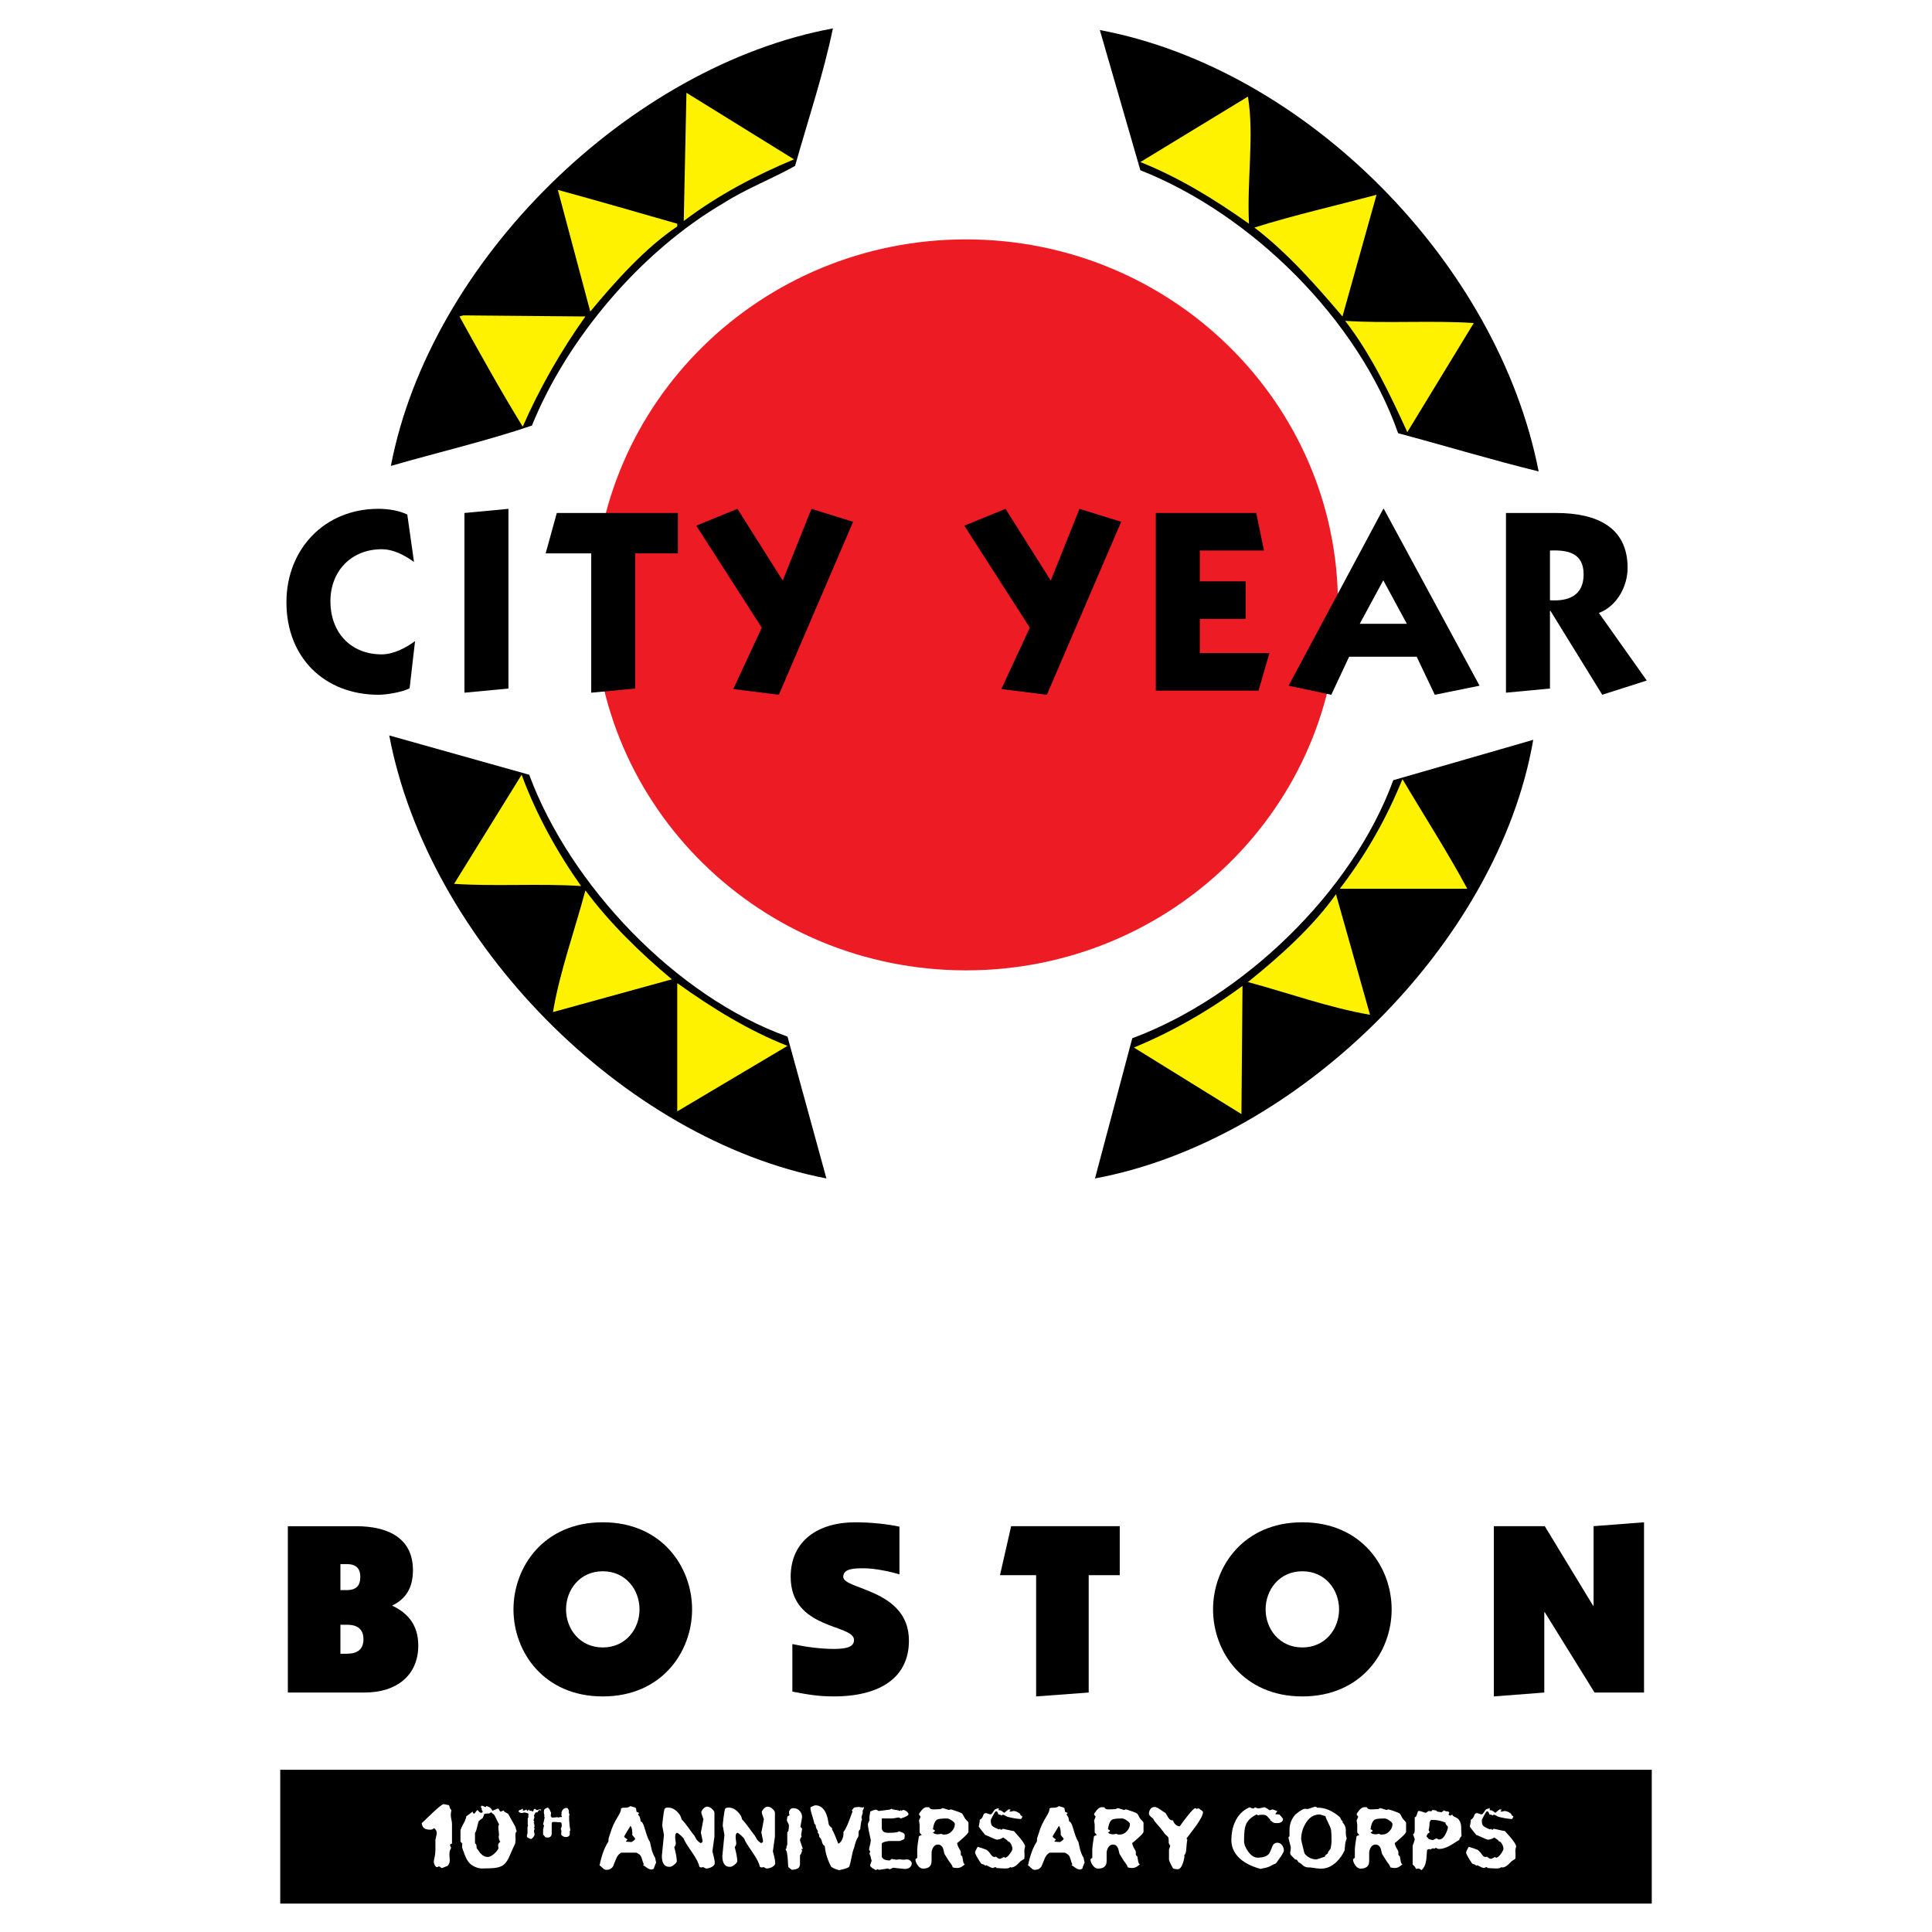 <?xml version="1.0" encoding="utf-8"?>
<!-- Generator: Adobe Illustrator 13.0.0, SVG Export Plug-In . SVG Version: 6.00 Build 14948)  -->
<!DOCTYPE svg PUBLIC "-//W3C//DTD SVG 1.0//EN" "http://www.w3.org/TR/2001/REC-SVG-20010904/DTD/svg10.dtd">
<svg version="1.0" id="Layer_1" xmlns="http://www.w3.org/2000/svg" xmlns:xlink="http://www.w3.org/1999/xlink" x="0px" y="0px"
	 width="192.756px" height="192.756px" viewBox="0 0 192.756 192.756" enable-background="new 0 0 192.756 192.756"
	 xml:space="preserve">
<g>
	<polygon fill-rule="evenodd" clip-rule="evenodd" fill="#FFFFFF" points="0,0 192.756,0 192.756,192.756 0,192.756 0,0 	"/>
	<polygon fill-rule="evenodd" clip-rule="evenodd" points="164.797,189.922 164.797,176.57 27.959,176.57 27.959,189.922 
		164.797,189.922 	"/>
	<path fill-rule="evenodd" clip-rule="evenodd" d="M33.963,162.1h0.653c1.041,0,1.646,0.436,1.646,1.447s-0.605,1.445-1.646,1.445
		h-0.653V162.1L33.963,162.1z M28.718,168.863h7.665c3.219,0,5.348-1.742,5.348-4.691c0-2.023-1.016-3.232-2.613-3.98
		c1.452-0.701,2.081-1.863,2.081-3.537c0-3.174-2.444-4.385-5.663-4.385h-6.817V168.863L28.718,168.863z M33.963,156.049h0.629
		c0.968,0,1.355,0.461,1.355,1.285c0,0.85-0.387,1.311-1.355,1.311h-0.629V156.049L33.963,156.049z"/>
	<path fill-rule="evenodd" clip-rule="evenodd" d="M60.14,156.766c2.306,0,3.666,1.863,3.666,3.801c0,1.936-1.359,3.799-3.666,3.799
		c-2.306,0-3.665-1.863-3.665-3.799C56.475,158.629,57.834,156.766,60.14,156.766L60.14,156.766z M60.14,151.879
		c-5.889,0-8.91,4.451-8.91,8.688c0,4.234,3.021,8.686,8.91,8.686c5.889,0,8.91-4.451,8.91-8.686
		C69.05,156.33,66.029,151.879,60.14,151.879L60.14,151.879z"/>
	<path fill-rule="evenodd" clip-rule="evenodd" d="M89.738,157.074c-1.066-0.314-2.496-0.605-3.562-0.605
		c-0.873,0-2.045,0-2.045,0.848c0,1.309,6.553,1.211,6.553,6.373c0,3.652-2.836,5.562-7.496,5.562c-1.644,0-2.731-0.217-4.133-0.482
		v-4.74c1.377,0.291,2.828,0.484,4.133,0.484c1.373,0,2.018-0.242,2.018-0.896c0-1.6-6.32-0.994-6.32-6.301
		c0-3.602,2.755-5.438,6.441-5.438c1.503,0,3.175,0.17,4.411,0.436V157.074L89.738,157.074z"/>
	<polygon fill-rule="evenodd" clip-rule="evenodd" points="100.882,152.266 111.717,152.266 111.717,157.154 108.619,157.154 
		108.619,168.865 103.375,169.252 103.375,157.154 99.769,157.154 100.882,152.266 	"/>
	<path fill-rule="evenodd" clip-rule="evenodd" d="M129.935,156.766c2.306,0,3.665,1.863,3.665,3.801
		c0,1.936-1.359,3.799-3.665,3.799s-3.665-1.863-3.665-3.799C126.27,158.629,127.629,156.766,129.935,156.766L129.935,156.766z
		 M129.935,151.879c-5.889,0-8.909,4.451-8.909,8.688c0,4.234,3.021,8.686,8.909,8.686s8.91-4.451,8.91-8.686
		C138.845,156.33,135.823,151.879,129.935,151.879L129.935,151.879z"/>
	<polygon fill-rule="evenodd" clip-rule="evenodd" points="149.04,152.266 154.122,152.266 158.944,160.203 158.992,160.203 
		158.992,152.266 164.026,151.879 164.026,168.865 159.09,168.865 154.122,160.854 154.073,160.854 154.073,168.865 149.04,169.252 
		149.04,152.266 	"/>
	<path fill-rule="evenodd" clip-rule="evenodd" fill="#FFFFFF" d="M45.094,183.941c-0.129,0.014-0.193,0.061-0.193,0.139
		c0,0.033,0.019,0.09,0.058,0.17c0.039,0.078,0.052,0.135,0.039,0.168c-0.106,0.139-0.159,0.328-0.159,0.566
		c0,0.072,0.005,0.178,0.016,0.312c0.011,0.137,0.017,0.234,0.017,0.293c0,0.271-0.086,0.471-0.259,0.596
		c-0.033,0-0.126,0.033-0.279,0.1c-0.126,0.061-0.209,0.09-0.249,0.09c-0.034,0-0.082-0.027-0.145-0.082
		c-0.063-0.055-0.111-0.082-0.145-0.082s-0.063,0.014-0.09,0.037c-0.027,0.025-0.06,0.037-0.1,0.037
		c-0.093,0-0.176-0.082-0.249-0.248c-0.053-0.125-0.08-0.215-0.08-0.268c0-0.08,0.028-0.234,0.083-0.463
		c0.054-0.229,0.082-0.479,0.082-0.75v-0.994c0-0.02,0.022-0.121,0.067-0.303c0.045-0.182,0.067-0.283,0.067-0.303
		c0-0.258-0.086-0.447-0.258-0.566c-0.125,0.105-0.244,0.158-0.356,0.158c-0.31,0-0.528-0.053-0.653-0.158
		c-0.112-0.08-0.191-0.242-0.238-0.486c0.357-0.344,0.718-0.688,1.082-1.033c0.615-0.582,0.989-0.873,1.122-0.873
		c0.033,0,0.114,0.016,0.243,0.049c0.129,0.033,0.224,0.051,0.283,0.051c0.026,0.086,0.055,0.174,0.084,0.264
		c0.03,0.088,0.082,0.17,0.154,0.242c-0.04,0.172-0.06,0.332-0.06,0.477c0,0.127,0.019,0.279,0.058,0.457
		c0.039,0.18,0.059,0.322,0.059,0.428V183.941L45.094,183.941z"/>
	<path fill-rule="evenodd" clip-rule="evenodd" fill="#FFFFFF" d="M49.695,184.113c0,0.039,0.006,0.094,0.02,0.164
		c0.014,0.068,0.017,0.119,0.01,0.152c-0.079,0.172-0.224,0.35-0.435,0.535c-0.237,0.205-0.449,0.307-0.633,0.307
		c-0.271,0-0.524-0.139-0.762-0.416c-0.112-0.158-0.225-0.312-0.337-0.465c-0.006-0.08-0.013-0.162-0.02-0.248
		c-0.02-0.111-0.069-0.191-0.148-0.238v-1.039c0.073-0.08,0.139-0.256,0.198-0.525c0.079-0.344,0.139-0.562,0.178-0.654
		c0.139-0.125,0.267-0.221,0.386-0.287c0.079-0.166,0.129-0.295,0.149-0.387c0.04-0.039,0.096-0.062,0.168-0.07
		c0.099-0.006,0.194-0.012,0.286-0.014c0.093-0.004,0.172-0.045,0.238-0.125c0.138,0.119,0.25,0.215,0.336,0.287
		c0.217,0.43,0.373,0.744,0.465,0.941c-0.053,0.061-0.079,0.152-0.079,0.277c0,0.047,0.011,0.162,0.035,0.344
		c0.023,0.182,0.035,0.311,0.035,0.391c0,0.066-0.007,0.111-0.02,0.139c-0.02,0.047-0.013,0.143,0.02,0.287
		c0.033,0.146,0.079,0.234,0.139,0.268C49.771,183.85,49.695,183.975,49.695,184.113L49.695,184.113z M51.412,182.244
		c-0.297-0.537-0.529-0.951-0.694-1.242c-0.02-0.039-0.113-0.1-0.278-0.18c-0.132-0.064-0.186-0.131-0.159-0.197
		c-0.027,0.006-0.084,0.027-0.174,0.064c-0.089,0.035-0.15,0.055-0.184,0.055c-0.026,0-0.053-0.033-0.079-0.102
		c-0.053-0.102-0.086-0.162-0.099-0.184h-0.139c-0.258,0.123-0.417,0.189-0.477,0.195c-0.125-0.262-0.337-0.416-0.635-0.463
		c0,0.008,0.003,0.021,0.01,0.041c0.004,0.012,0.004,0.025,0,0.039c-0.007,0.006-0.026,0.01-0.06,0.01s-0.092-0.02-0.179-0.057
		c-0.086-0.037-0.146-0.064-0.179-0.078c-0.086,0.074-0.129,0.123-0.129,0.15c0.093,0.053,0.126,0.145,0.1,0.277
		c0.066,0.066,0.099,0.123,0.099,0.17c0,0.078-0.053,0.119-0.159,0.119c-0.099,0-0.215-0.094-0.347-0.279
		c-0.105,0.08-0.175,0.152-0.208,0.219s-0.086,0.119-0.159,0.16c-0.086-0.061-0.126-0.133-0.119-0.219l-0.645,0.475
		c0,0.152-0.096,0.402-0.288,0.748c-0.191,0.348-0.288,0.576-0.288,0.689v1.09c0.079,0.072,0.139,0.131,0.179,0.178
		c-0.023,0.27-0.023,0.426,0,0.465c0.086,0.244,0.175,0.486,0.268,0.723c0.119,0.305,0.255,0.545,0.407,0.725
		c0.211,0.236,0.493,0.408,0.843,0.514c0.106,0.033,0.228,0.057,0.367,0.07c0.093,0,0.215-0.002,0.367-0.006
		c0.185-0.006,0.311-0.01,0.377-0.01c0.648,0,1.128-0.102,1.439-0.307c0.238-0.166,0.446-0.453,0.625-0.865
		c0.311-0.721,0.506-1.154,0.586-1.301c0.02-0.133,0.033-0.262,0.039-0.387c-0.006-0.146-0.013-0.291-0.02-0.438
		c0.007-0.225,0.049-0.352,0.129-0.377C51.491,182.506,51.445,182.344,51.412,182.244L51.412,182.244z"/>
	<path fill-rule="evenodd" clip-rule="evenodd" fill="#FFFFFF" d="M53.999,180.539c-0.009,0.025-0.026,0.061-0.048,0.104
		l-0.079-0.064l-0.063,0.045c-0.026-0.018-0.044-0.025-0.054-0.025c-0.02,0.02-0.047,0.068-0.083,0.146
		c-0.026,0.057-0.061,0.084-0.103,0.084c-0.017,0-0.024-0.004-0.024-0.016c-0.003,0-0.013,0-0.029,0
		c-0.062,0-0.118,0.053-0.169,0.156c-0.026,0.068-0.052,0.137-0.078,0.205c0.03,0.035,0.045,0.074,0.045,0.117
		c0,0.039-0.013,0.094-0.038,0.166c-0.025,0.07-0.037,0.125-0.037,0.16c0,0.045,0.012,0.076,0.037,0.096
		c0.025,0.018,0.038,0.029,0.038,0.035c0,0.014-0.01,0.033-0.028,0.059l-0.046,0.049c0.032,0.025,0.055,0.086,0.068,0.176
		c0.009,0.078,0.019,0.154,0.029,0.229l-0.067,0.059c0.045,0.068,0.067,0.117,0.067,0.146c0,0.01-0.011,0.041-0.034,0.096
		c-0.022,0.053-0.033,0.086-0.033,0.1c0.045,0.236,0.067,0.357,0.067,0.365c0,0.061-0.039,0.145-0.118,0.248
		c-0.079,0.104-0.157,0.176-0.236,0.215c-0.207-0.082-0.33-0.143-0.369-0.18c-0.03-0.029-0.044-0.096-0.044-0.195
		c0.04-0.146,0.06-0.219,0.06-0.215v-0.59c0-0.021,0.009-0.057,0.028-0.1s0.028-0.076,0.028-0.096c0-0.027-0.012-0.057-0.034-0.082
		v-0.613c0-0.01,0.014-0.035,0.041-0.074c0.028-0.037,0.041-0.068,0.041-0.092c0-0.035-0.027-0.061-0.082-0.078l0.082-0.039
		c0.007-0.07-0.009-0.143-0.048-0.215c-0.046-0.02-0.114-0.039-0.205-0.061c-0.091-0.02-0.151-0.031-0.181-0.031
		c-0.013,0-0.047,0.01-0.102,0.029c-0.055,0.021-0.091,0.029-0.107,0.029c-0.078,0-0.151-0.012-0.22-0.039
		c-0.084-0.035-0.127-0.08-0.127-0.131c0-0.053,0.031-0.094,0.093-0.123c0.052-0.014,0.104-0.029,0.157-0.051
		c0.032-0.02,0.093-0.053,0.181-0.102c0.013,0.074-0.001,0.123-0.044,0.146c0.013,0.01,0.032,0.021,0.056,0.035
		c0.024,0.012,0.043,0.023,0.056,0.033c0.059-0.025,0.145-0.061,0.259-0.102h0.068c-0.009,0.01-0.014,0.025-0.014,0.049
		c0,0.02,0.024,0.047,0.072,0.082c0.01-0.006,0.038-0.037,0.086-0.092c0.032-0.037,0.064-0.057,0.096-0.059
		c0.004,0.01,0.004,0.027,0,0.053c-0.01,0.033-0.015,0.053-0.015,0.059c0.01,0.004,0.068,0.008,0.176,0.016
		c0.075,0.002,0.109,0.021,0.103,0.059h0.127c0.016-0.053,0.031-0.104,0.044-0.152c0.02-0.064,0.062-0.098,0.127-0.098
		c0.013,0,0.044,0.02,0.093,0.061c0.049,0.041,0.081,0.062,0.097,0.062c0.052,0,0.104-0.014,0.157-0.037
		c0.052-0.025,0.093-0.037,0.122-0.037c0.02,0,0.048,0.004,0.085,0.01C53.961,180.535,53.986,180.539,53.999,180.539L53.999,180.539
		z"/>
	<path fill-rule="evenodd" clip-rule="evenodd" fill="#FFFFFF" d="M56.899,182.59c0,0.014-0.009,0.033-0.026,0.062
		c-0.017,0.027-0.026,0.045-0.026,0.055c0.003,0.076,0.003,0.193,0,0.352c0,0.023-0.021,0.057-0.064,0.098
		c-0.049,0.049-0.108,0.088-0.177,0.119c-0.007,0.002-0.051,0.004-0.133,0.004c-0.013,0-0.03,0-0.049,0c-0.017,0-0.03,0-0.04,0
		c-0.069,0-0.166-0.043-0.291-0.127c-0.079-0.059-0.113-0.123-0.104-0.191c0.015-0.086,0.022-0.158,0.022-0.221
		c0-0.088-0.021-0.182-0.063-0.279c0.067-0.141,0.1-0.232,0.1-0.279c0-0.16-0.016-0.268-0.048-0.322
		c-0.023-0.037-0.067-0.057-0.132-0.059c-0.052,0-0.103,0-0.151,0c-0.166-0.018-0.34-0.027-0.522-0.027
		c-0.033,0-0.066,0.014-0.1,0.041c-0.035,0.025-0.051,0.049-0.051,0.072v0.908c0,0.152-0.008,0.252-0.024,0.297
		c-0.053,0.16-0.178,0.24-0.375,0.24c-0.141,0-0.225-0.018-0.251-0.055c-0.089-0.121-0.158-0.199-0.207-0.238v-0.51
		c0-0.01,0.015-0.076,0.045-0.199s0.044-0.191,0.044-0.205s-0.015-0.031-0.044-0.055c-0.03-0.021-0.045-0.039-0.045-0.053
		c0-0.006,0.025-0.113,0.075-0.322s0.075-0.344,0.075-0.406c0-0.014-0.007-0.025-0.022-0.037c-0.015-0.01-0.027-0.018-0.038-0.021
		c0.025-0.029,0.038-0.062,0.038-0.102c0-0.037-0.009-0.088-0.028-0.154c-0.018-0.066-0.028-0.115-0.028-0.145
		c0-0.072,0.008-0.148,0.024-0.23c0.013-0.07,0.064-0.127,0.152-0.166c0.107-0.051,0.165-0.078,0.171-0.082h0.073
		c0.003,0.016,0.035,0.051,0.093,0.102c0.059,0.053,0.088,0.094,0.088,0.123c0,0.01-0.002,0.018-0.005,0.023
		c0,0.004,0.029,0.062,0.088,0.176c0.029,0.059,0.041,0.107,0.034,0.146c-0.02,0.115-0.03,0.18-0.03,0.195
		c0,0.15,0.07,0.225,0.209,0.225c0.016,0,0.088-0.006,0.217-0.02c0.128-0.014,0.2-0.021,0.216-0.021
		c0.065,0,0.109,0.014,0.132,0.041c0.052-0.039,0.164-0.059,0.335-0.059c0.01-0.01,0.015-0.02,0.015-0.033s-0.014-0.047-0.041-0.102
		c-0.027-0.055-0.041-0.09-0.041-0.102c0-0.018,0.01-0.027,0.03-0.035c0.02-0.006,0.03-0.012,0.03-0.014
		c-0.02-0.025-0.03-0.057-0.03-0.094c0-0.115,0.042-0.227,0.123-0.334c0.095-0.125,0.22-0.189,0.374-0.189
		c0.029,0,0.061,0.002,0.093,0.006c0.098,0.117,0.147,0.227,0.147,0.332c-0.003,0.014-0.003,0.033,0,0.064c0,0.025,0,0.045,0,0.057
		c0,0.066,0.022,0.131,0.066,0.195c-0.044,0.076-0.056,0.264-0.037,0.562c0.017,0.287,0.041,0.531,0.071,0.734
		C56.885,182.5,56.899,182.588,56.899,182.59L56.899,182.59z"/>
	<path fill-rule="evenodd" clip-rule="evenodd" fill="#FFFFFF" d="M63.207,183.65c-0.112,0.088-0.191,0.133-0.238,0.133
		c-0.033,0-0.116-0.008-0.248-0.021c-0.132-0.012-0.228-0.02-0.288-0.02c0.073-0.092,0.129-0.168,0.169-0.227
		c-0.073-0.045-0.146-0.096-0.218-0.148c-0.073-0.053-0.109-0.094-0.109-0.127s0.083-0.186,0.248-0.455
		c0.218-0.35,0.344-0.553,0.377-0.613c0.08,0.074,0.132,0.209,0.159,0.406c0.026,0.17,0.033,0.328,0.02,0.473
		c0.013,0.041,0.066,0.113,0.159,0.219c0.092,0.105,0.139,0.168,0.139,0.188C63.375,183.496,63.319,183.561,63.207,183.65
		L63.207,183.65z M65.415,185.607c-0.03-0.115-0.045-0.197-0.045-0.242c-0.152-0.244-0.271-0.525-0.357-0.844
		c-0.013-0.039-0.069-0.289-0.168-0.752c-0.126-0.186-0.249-0.467-0.367-0.844c-0.086-0.27-0.172-0.545-0.258-0.822
		c-0.073-0.158-0.129-0.264-0.169-0.316c-0.08-0.033-0.123-0.057-0.129-0.07c-0.033-0.27-0.084-0.447-0.154-0.529
		s-0.104-0.131-0.104-0.143c0-0.047,0.04-0.1,0.119-0.16c-0.119-0.053-0.212-0.096-0.278-0.129c-0.02-0.225-0.047-0.352-0.08-0.381
		c-0.033-0.029-0.113-0.061-0.238-0.094c-0.146-0.033-0.242-0.062-0.288-0.09c-0.126,0.109-0.288,0.164-0.486,0.164
		c-0.02,0-0.048,0-0.084,0s-0.064,0-0.084,0c-0.132,0-0.228,0.029-0.288,0.09c0.007,0.152-0.049,0.334-0.168,0.545
		c-0.12,0.211-0.242,0.424-0.367,0.635c-0.139,0.238-0.271,0.525-0.397,0.863c-0.1,0.305-0.199,0.604-0.298,0.902
		c-0.02,0.152-0.029,0.268-0.029,0.348c-0.371,0.541-0.665,1.334-0.883,2.379c0.053,0.014,0.148,0.09,0.288,0.229
		c0.139,0.139,0.261,0.209,0.367,0.209c0.317,0,0.549-0.117,0.694-0.348c0.006-0.014,0.103-0.25,0.288-0.713
		c0.119-0.311,0.291-0.527,0.516-0.654h1.509c0.04,0,0.112,0.039,0.218,0.115c0.105,0.074,0.171,0.129,0.198,0.162
		c0.066,0.086,0.125,0.229,0.179,0.426c0.06,0.219,0.115,0.373,0.168,0.467l-0.089,0.059c0.245,0.178,0.384,0.277,0.417,0.297
		c0.166,0.105,0.314,0.158,0.446,0.158c0.04,0,0.116-0.033,0.229-0.098c0.006-0.08,0.044-0.197,0.114-0.352
		c0.069-0.156,0.104-0.24,0.104-0.254C65.459,185.795,65.445,185.723,65.415,185.607L65.415,185.607z"/>
	<path fill-rule="evenodd" clip-rule="evenodd" fill="#FFFFFF" d="M71.31,185.883c0,0.145-0.095,0.271-0.285,0.377
		c-0.19,0.107-0.382,0.16-0.575,0.16c-0.034,0-0.085-0.023-0.155-0.066c-0.07-0.045-0.122-0.068-0.155-0.068
		c-0.027,0-0.06,0.006-0.1,0.016s-0.077,0.016-0.11,0.016c-0.047,0-0.104-0.035-0.17-0.1c-0.02-0.271-0.263-0.75-0.728-1.432
		c-0.499-0.715-0.767-1.156-0.806-1.322c-0.007-0.039-0.102-0.145-0.286-0.318c-0.183-0.172-0.317-0.268-0.403-0.287
		c-0.118,0.033-0.177,0.172-0.177,0.418c0,0.078,0.02,0.268,0.06,0.566c0.02,0.145-0.03,0.295-0.149,0.447
		c0.169,0.629,0.253,1.096,0.253,1.4c0,0.094-0.088,0.211-0.266,0.354c-0.176,0.143-0.332,0.213-0.465,0.213
		c-0.506,0-0.76-0.363-0.76-1.092l0.208-2.104c0-0.02-0.028-0.17-0.084-0.453c-0.056-0.279-0.084-0.434-0.084-0.461
		c0-0.098,0.026-0.367,0.08-0.803c0.06-0.471,0.106-0.748,0.139-0.834c0.046-0.113,0.159-0.17,0.338-0.17
		c0.351,0,0.664,0.143,0.942,0.428c0.238,0.23,0.384,0.484,0.437,0.762c0.192,0.186,0.417,0.461,0.674,0.824
		c0.304,0.422,0.503,0.688,0.596,0.793c0.066,0.119,0.132,0.238,0.198,0.355c0.086,0.139,0.228,0.27,0.427,0.387
		c0.106-0.039,0.165-0.084,0.179-0.139c0.006,0,0.01-0.035,0.01-0.109c0-0.031-0.028-0.17-0.084-0.41
		c-0.057-0.24-0.084-0.375-0.084-0.402c0,0.008,0.042-0.205,0.126-0.633c0.084-0.43,0.126-0.666,0.126-0.705
		c0-0.02-0.035-0.119-0.104-0.297c-0.07-0.178-0.104-0.311-0.104-0.396c0-0.08,0.06-0.186,0.179-0.318
		c0.126-0.15,0.258-0.227,0.397-0.227c0.172,0,0.338,0.074,0.497,0.223c0.159,0.15,0.238,0.277,0.238,0.383v2.369
		c0,0.033-0.034,0.281-0.102,0.746c-0.068,0.465-0.102,0.709-0.102,0.736c0,0.006,0.039,0.156,0.117,0.453
		C71.271,185.457,71.31,185.697,71.31,185.883L71.31,185.883z"/>
	<path fill-rule="evenodd" clip-rule="evenodd" fill="#FFFFFF" d="M77.343,185.883c0,0.145-0.095,0.271-0.285,0.377
		c-0.19,0.107-0.382,0.16-0.575,0.16c-0.033,0-0.085-0.023-0.155-0.066c-0.07-0.045-0.122-0.068-0.155-0.068
		c-0.027,0-0.06,0.006-0.1,0.016s-0.077,0.016-0.11,0.016c-0.047,0-0.104-0.035-0.17-0.1c-0.02-0.271-0.263-0.75-0.728-1.432
		c-0.498-0.715-0.767-1.156-0.806-1.322c-0.007-0.039-0.102-0.145-0.285-0.318c-0.184-0.172-0.318-0.268-0.403-0.287
		c-0.118,0.033-0.177,0.172-0.177,0.418c0,0.078,0.02,0.268,0.06,0.566c0.02,0.145-0.03,0.295-0.149,0.447
		c0.168,0.629,0.253,1.096,0.253,1.4c0,0.094-0.089,0.211-0.265,0.354c-0.177,0.143-0.332,0.213-0.465,0.213
		c-0.507,0-0.76-0.363-0.76-1.092l0.208-2.104c0-0.02-0.028-0.17-0.084-0.453c-0.057-0.279-0.084-0.434-0.084-0.461
		c0-0.098,0.026-0.367,0.08-0.803c0.06-0.471,0.105-0.748,0.139-0.834c0.046-0.113,0.159-0.17,0.337-0.17
		c0.351,0,0.665,0.143,0.942,0.428c0.239,0.23,0.384,0.484,0.437,0.762c0.192,0.186,0.417,0.461,0.675,0.824
		c0.304,0.422,0.503,0.688,0.595,0.793c0.066,0.119,0.132,0.238,0.199,0.355c0.086,0.139,0.228,0.27,0.427,0.387
		c0.105-0.039,0.165-0.084,0.178-0.139c0.007,0,0.01-0.035,0.01-0.109c0-0.031-0.028-0.17-0.084-0.41s-0.084-0.375-0.084-0.402
		c0,0.008,0.042-0.205,0.126-0.633c0.084-0.43,0.126-0.666,0.126-0.705c0-0.02-0.035-0.119-0.104-0.297
		c-0.07-0.178-0.104-0.311-0.104-0.396c0-0.08,0.06-0.186,0.179-0.318c0.126-0.15,0.258-0.227,0.397-0.227
		c0.172,0,0.337,0.074,0.497,0.223c0.159,0.15,0.238,0.277,0.238,0.383v2.369c0,0.033-0.034,0.281-0.102,0.746
		s-0.102,0.709-0.102,0.736c0,0.006,0.039,0.156,0.117,0.453C77.304,185.457,77.343,185.697,77.343,185.883L77.343,185.883z"/>
	<path fill-rule="evenodd" clip-rule="evenodd" fill="#FFFFFF" d="M80.101,184.463c-0.09,0-0.146,0.01-0.167,0.029
		c0,0.008,0.015,0.023,0.044,0.051c0.029,0.025,0.044,0.055,0.044,0.088c0,0.047-0.023,0.127-0.069,0.238
		c-0.046,0.125-0.092,0.199-0.138,0.219v0.803c0,0.211-0.04,0.359-0.119,0.445c-0.113,0.119-0.341,0.191-0.686,0.219
		c-0.073-0.055-0.149-0.109-0.229-0.164c-0.08-0.057-0.125-0.111-0.139-0.164c-0.013-0.053-0.023-0.219-0.03-0.496
		c-0.013-0.311-0.049-0.631-0.109-0.961c0-0.02-0.02-0.062-0.06-0.127c-0.04-0.066-0.059-0.117-0.059-0.15s0.029-0.053,0.089-0.059
		c-0.013-0.027-0.02-0.057-0.02-0.09c0-0.045,0.016-0.107,0.047-0.184c0.031-0.076,0.047-0.119,0.047-0.133v-1.209
		c0-0.033,0.018-0.059,0.053-0.074c0.035-0.018,0.053-0.029,0.053-0.035c0.038-0.23,0.058-0.439,0.058-0.625
		c0-0.02-0.035-0.096-0.104-0.232c-0.07-0.135-0.104-0.213-0.104-0.232c0-0.027,0.008-0.09,0.025-0.188
		c0.017-0.1,0.028-0.166,0.035-0.199c0.066-0.033,0.139-0.086,0.219-0.158c-0.046-0.059-0.069-0.129-0.069-0.209
		c0-0.117,0.039-0.225,0.116-0.322c0.077-0.094,0.183-0.143,0.317-0.143c0.282,0,0.504,0.102,0.665,0.307
		c0.141,0.166,0.211,0.361,0.211,0.586c0,0.053-0.054,0.369-0.162,0.951c0,0.02,0.027,0.055,0.081,0.109
		c0.054,0.053,0.082,0.092,0.082,0.117c0,0.047-0.015,0.143-0.044,0.289c-0.029,0.145-0.044,0.246-0.044,0.307
		c0,0.072,0.016,0.121,0.048,0.148c-0.111,0.158-0.167,0.281-0.167,0.367c0,0.033,0.036,0.158,0.109,0.375
		C80.022,184.229,80.082,184.396,80.101,184.463L80.101,184.463z"/>
	<path fill-rule="evenodd" clip-rule="evenodd" fill="#FFFFFF" d="M86.188,180.391c0,0.02-0.02,0.066-0.06,0.139
		s-0.063,0.125-0.069,0.158c0.013,0.033,0.02,0.07,0.02,0.109c0,0.061-0.021,0.15-0.064,0.273s-0.064,0.213-0.064,0.273
		c0,0.072,0.02,0.133,0.06,0.178c-0.059,0.094-0.095,0.213-0.108,0.357c-0.032,0.291-0.062,0.506-0.088,0.645
		c-0.104,0.066-0.156,0.18-0.156,0.338c0,0.02,0,0.053,0,0.1c0,0.053,0,0.092,0,0.119c0,0.1-0.02,0.172-0.06,0.219
		c-0.132,0.172-0.261,0.525-0.387,1.062c-0.093,0.211-0.175,0.516-0.248,0.912c-0.086,0.443-0.159,0.752-0.218,0.924
		c-0.046,0.131-0.383,0.262-1.011,0.387c-0.06,0-0.177-0.033-0.352-0.1c-0.175-0.066-0.326-0.143-0.451-0.229
		c-0.363-0.674-0.578-1.365-0.644-2.072c-0.152-0.092-0.248-0.242-0.288-0.451s-0.125-0.359-0.258-0.451
		c-0.006-0.066-0.013-0.133-0.02-0.199c-0.02-0.1-0.07-0.178-0.149-0.238c0.02-0.025,0.03-0.051,0.03-0.078
		c0-0.053-0.026-0.125-0.079-0.219c-0.066-0.105-0.103-0.172-0.109-0.197c-0.013-0.066-0.023-0.137-0.03-0.209
		c-0.02-0.092-0.062-0.148-0.129-0.17c-0.02-0.131-0.092-0.398-0.218-0.803c-0.119-0.363-0.179-0.613-0.179-0.754
		c0-0.039,0.003-0.076,0.01-0.109c0.251-0.125,0.41-0.188,0.476-0.188c0.351,0,0.638,0.148,0.863,0.447
		c0.159,0.219,0.281,0.506,0.367,0.863c0.033,0.191,0.069,0.383,0.109,0.576c0.02,0.092,0.083,0.18,0.188,0.262
		c0.105,0.084,0.159,0.148,0.159,0.193c0,0.021-0.007,0.043-0.02,0.07c0.099,0.152,0.208,0.377,0.327,0.676
		c0.185,0.463,0.284,0.711,0.297,0.744c0.158-0.066,0.288-0.209,0.386-0.426c0.086-0.186,0.129-0.373,0.129-0.566
		c0-0.072,0-0.131,0-0.178c0.156-0.178,0.334-0.529,0.535-1.051c0.123-0.33,0.246-0.66,0.369-0.992
		c-0.02-0.039-0.042-0.082-0.069-0.129c0.066-0.064,0.146-0.158,0.238-0.277c0.297-0.033,0.45-0.049,0.456-0.049
		c0.053,0,0.119,0.01,0.199,0.029c0.079,0.02,0.136,0.029,0.169,0.029c0.039,0,0.071-0.01,0.094-0.029
		c0.023-0.02,0.038-0.029,0.045-0.029V180.391L86.188,180.391z"/>
	<path fill-rule="evenodd" clip-rule="evenodd" fill="#FFFFFF" d="M90.967,185.912c0,0.154-0.062,0.285-0.188,0.393
		c-0.125,0.105-0.293,0.16-0.504,0.16c-0.072,0-0.287-0.02-0.643-0.061c-0.356-0.039-0.527-0.059-0.514-0.059
		c-0.033,0-0.089,0.023-0.168,0.074c-0.079,0.049-0.139,0.074-0.178,0.074c-0.04,0-0.073-0.012-0.099-0.037
		s-0.057-0.037-0.089-0.037c-0.033,0-0.175,0.021-0.425,0.066s-0.396,0.068-0.435,0.068c-0.033,0-0.067-0.012-0.104-0.031
		c-0.036-0.02-0.067-0.029-0.094-0.029l-0.128,0.09c-0.112-0.061-0.224-0.123-0.336-0.189c-0.165-0.105-0.248-0.201-0.248-0.287
		c0-0.033,0.024-0.111,0.072-0.232c0.048-0.123,0.072-0.197,0.072-0.225c0-0.045-0.01-0.09-0.03-0.129
		c-0.026-0.066-0.049-0.162-0.069-0.287c-0.033-0.072-0.073-0.18-0.119-0.318c0.05-0.08,0.075-0.139,0.075-0.178
		c0-0.041-0.017-0.074-0.052-0.105c-0.035-0.029-0.052-0.055-0.052-0.074c0-0.105,0.028-0.262,0.084-0.471s0.084-0.373,0.084-0.492
		l-0.199-0.941c-0.06-0.299-0.089-0.518-0.089-0.656c0-0.039,0.026-0.113,0.08-0.223c0.053-0.109,0.083-0.189,0.089-0.244
		c-0.027-0.033-0.03-0.145-0.01-0.336c0.025-0.119,0.047-0.236,0.064-0.348v-0.1c0.277-0.133,0.478-0.199,0.603-0.199
		c0.026,0,0.105,0.045,0.237,0.135c0.237-0.027,0.596-0.07,1.077-0.133c0.046-0.006,0.119-0.037,0.218-0.092
		c0.072,0.055,0.204,0.092,0.395,0.113c0.191,0.02,0.333,0.057,0.425,0.111l0.128-0.1c0,0.027,0.023,0.061,0.069,0.1
		c0.02-0.02,0.038-0.041,0.054-0.064s0.048-0.035,0.094-0.035c0.099,0,0.211,0.047,0.336,0.141c0.125,0.092,0.188,0.188,0.188,0.287
		c0,0.113-0.252,0.252-0.755,0.416c-0.027,0-0.062-0.016-0.105-0.049c-0.043-0.033-0.091-0.049-0.144-0.049
		c0.006,0-0.085,0.016-0.273,0.049c-0.189,0.033-0.323,0.049-0.402,0.049c-0.066,0-0.149,0-0.248,0c-0.133,0-0.378,0-0.736,0v0.582
		c0,0.033,0,0.09,0,0.168c0,0.08,0,0.139,0,0.178c0,0.336,0.217,0.504,0.65,0.504c0.65,0,1.001-0.051,1.054-0.15
		c0.263,0.074,0.434,0.146,0.513,0.221c0.053,0.047,0.079,0.119,0.079,0.219c0,0.021-0.007,0.072-0.021,0.154
		c-0.013,0.084-0.02,0.143-0.02,0.176c-0.033,0.014-0.111,0.051-0.233,0.109c-0.123,0.061-0.204,0.09-0.244,0.09h-1.014
		c-0.086,0-0.212,0.02-0.378,0.059c-0.219,0.053-0.348,0.119-0.388,0.197v1.328c0.073,0.131,0.156,0.215,0.249,0.256
		c0.152,0.064,0.331,0.098,0.537,0.098c0.026,0,0.061-0.025,0.104-0.074c0.043-0.051,0.081-0.074,0.114-0.074
		s0.104,0.012,0.213,0.037c0.109,0.023,0.184,0.037,0.224,0.037c0.04,0,0.106-0.008,0.198-0.021
		c0.093-0.016,0.143-0.023,0.149-0.023c0.146,0.029,0.288,0.045,0.427,0.045c0.033,0,0.078-0.006,0.134-0.016
		s0.101-0.016,0.134-0.016c0.159,0,0.288,0.051,0.387,0.152C90.927,185.742,90.967,185.826,90.967,185.912L90.967,185.912z"/>
	<path fill-rule="evenodd" clip-rule="evenodd" fill="#FFFFFF" d="M94.972,182.691c-0.209,0.23-0.461,0.346-0.756,0.346
		c-0.144,0-0.246-0.029-0.304-0.09c-0.072,0.041-0.193,0.061-0.364,0.061c-0.197,0-0.354-0.059-0.472-0.178
		c0.08-0.047,0.145-0.086,0.194-0.119v-0.088c-0.051-0.053-0.116-0.092-0.194-0.119c0.072-0.514,0.211-0.832,0.415-0.957
		c0.131-0.078,0.46-0.119,0.987-0.119c0.131,0,0.295,0.07,0.493,0.209c0.197,0.137,0.296,0.252,0.296,0.344
		C95.267,182.238,95.169,182.475,94.972,182.691L94.972,182.691z M96.623,181.846c0-0.025-0.04-0.082-0.119-0.168
		c-0.119-0.127-0.185-0.195-0.198-0.209c-0.04-0.053-0.09-0.143-0.153-0.268c-0.062-0.127-0.117-0.213-0.163-0.258
		c-0.046-0.047-0.236-0.129-0.568-0.244c-0.333-0.115-0.516-0.174-0.549-0.174c-0.046,0-0.081,0.01-0.104,0.027
		c-0.023,0.018-0.051,0.025-0.084,0.025c-0.033,0-0.137-0.029-0.312-0.088c-0.174-0.061-0.282-0.09-0.321-0.09
		c-0.039,0-0.077,0.014-0.114,0.043c-0.036,0.029-0.057,0.043-0.064,0.043c-0.29,0.025-0.547,0.039-0.771,0.039
		c-0.204,0-0.336-0.072-0.395-0.215h-0.297c-0.138,0-0.3,0.109-0.484,0.328c-0.159,0.191-0.237,0.32-0.237,0.385
		c0,0.027,0.025,0.068,0.076,0.125c0.051,0.057,0.077,0.094,0.077,0.113c0,0.008-0.051,0.129-0.153,0.367
		c0,0.033,0.01,0.102,0.03,0.209c0.02,0.105,0.03,0.174,0.03,0.207v0.764c0,0.033,0.071,0.125,0.213,0.277
		c-0.181,0.047-0.277,0.1-0.291,0.158c-0.107,0.674-0.16,1.09-0.16,1.248v0.863c-0.007,0.006-0.049,0.035-0.126,0.088
		c-0.035,0.033-0.052,0.061-0.052,0.08c0,0.164,0.066,0.346,0.2,0.545c0.16,0.244,0.346,0.365,0.56,0.365
		c0.566,0,0.85-0.254,0.85-0.762v-0.783c0-0.166,0.04-0.33,0.119-0.496c0.119-0.238,0.291-0.357,0.517-0.357
		c0.245,0,0.42,0.143,0.526,0.43c0.04,0.166,0.079,0.33,0.119,0.496c0.166,0.273,0.301,0.492,0.408,0.658
		c0.006,0.006,0.085,0.115,0.238,0.328c0.119,0.16,0.175,0.279,0.168,0.357c0.146,0.047,0.289,0.07,0.428,0.07
		c0.165,0,0.314-0.037,0.447-0.109c0.033-0.014,0.148-0.096,0.348-0.248c-0.073-0.033-0.129-0.133-0.169-0.299
		c-0.014-0.059-0.043-0.23-0.089-0.516c-0.099-0.053-0.149-0.123-0.149-0.209c-0.006-0.02-0.006-0.043,0-0.068
		c0.007-0.033,0.01-0.061,0.01-0.08c0-0.092-0.026-0.182-0.08-0.268c-0.159-0.238-0.258-0.471-0.298-0.695
		c0.046-0.014,0.241-0.176,0.583-0.488c0.369-0.324,0.554-0.539,0.554-0.645V181.846L96.623,181.846z"/>
	<path fill-rule="evenodd" clip-rule="evenodd" fill="#FFFFFF" d="M102.273,184.219c0,0.008-0.014,0.074-0.042,0.199
		s-0.039,0.215-0.032,0.268c0.026,0.312,0.026,0.561,0,0.746c-0.007,0.025-0.059,0.066-0.156,0.119
		c-0.116,0.066-0.182,0.105-0.194,0.119c-0.124,0.119-0.247,0.242-0.37,0.367c-0.215,0.186-0.406,0.279-0.575,0.279h-0.049
		c0-0.021-0.017-0.031-0.05-0.031c-0.006,0-0.046,0.023-0.118,0.068c-0.073,0.043-0.188,0.066-0.348,0.066
		c-0.033,0-0.166-0.004-0.396-0.012c-0.252-0.014-0.424-0.025-0.517-0.033c-0.007,0-0.017-0.016-0.029-0.045
		c-0.014-0.029-0.044-0.045-0.09-0.045c-0.026,0-0.069,0.016-0.129,0.045s-0.103,0.045-0.129,0.045
		c-0.073,0-0.291-0.094-0.655-0.283l-0.119,0.061c0-0.061-0.056-0.107-0.168-0.139c-0.133-0.033-0.212-0.07-0.238-0.109
		c-0.391-0.59-0.586-0.947-0.586-1.072c0-0.092,0.085-0.285,0.257-0.576c0.231,0.061,0.526,0.158,0.882,0.297
		c0.139,0.086,0.283,0.242,0.436,0.473c0.112,0.164,0.228,0.246,0.347,0.246c0.033,0,0.057-0.004,0.069-0.014
		c0.014-0.01,0.04-0.016,0.079-0.016c0.014,0,0.063,0.035,0.149,0.105c0.085,0.068,0.178,0.104,0.276,0.104
		c0.033,0,0.104-0.029,0.213-0.09c0.109-0.059,0.181-0.09,0.214-0.09s0.039,0.014,0.02,0.039c-0.02,0.023-0.014,0.037,0.02,0.037
		c0.159,0,0.33-0.133,0.516-0.398c0.165-0.232,0.247-0.393,0.247-0.479c0-0.16-0.049-0.326-0.147-0.5
		c-0.1-0.172-0.215-0.266-0.347-0.279c0.02-0.045-0.026-0.102-0.139-0.168c-0.165-0.107-0.26-0.174-0.286-0.199
		c-0.204,0.145-0.422,0.219-0.653,0.219c-0.046,0-0.238-0.078-0.578-0.234c-0.34-0.154-0.529-0.236-0.568-0.242
		c-0.007-0.008-0.139-0.174-0.396-0.496c-0.158-0.199-0.237-0.309-0.237-0.328c0-0.047,0.02-0.162,0.06-0.348
		c0.033-0.152,0.042-0.264,0.03-0.338c0.158-0.066,0.27-0.201,0.336-0.406c0.046-0.172,0.143-0.258,0.287-0.258
		c0.033,0,0.107,0.021,0.223,0.064s0.193,0.064,0.232,0.064c0.06,0,0.136-0.066,0.228-0.201c0.112-0.172,0.172-0.26,0.179-0.26
		c0.053-0.053,0.194-0.107,0.426-0.16l-0.021,0.102c-0.007,0.041-0.003,0.078,0.011,0.113c0.033-0.008,0.065-0.01,0.099-0.01
		c0.06,0,0.136,0.031,0.229,0.098c0.112,0.094,0.191,0.146,0.238,0.158c0.079-0.078,0.215-0.191,0.406-0.336h0.179
		c0.02,0.08-0.016,0.139-0.108,0.178c0.032,0.027,0.086,0.041,0.158,0.041c0.033,0,0.078-0.01,0.134-0.029
		c0.057-0.021,0.101-0.031,0.134-0.031c0.133,0,0.283,0.045,0.452,0.135c0.168,0.09,0.253,0.184,0.253,0.283
		c0.006,0.006,0.043,0.029,0.109,0.068c0.046,0.033,0.069,0.062,0.069,0.09s-0.021,0.066-0.064,0.119s-0.064,0.09-0.064,0.109
		c-0.416-0.027-0.858-0.098-1.327-0.217c-0.06-0.02-0.144-0.061-0.252-0.123c-0.109-0.061-0.181-0.092-0.214-0.092
		c-0.046,0-0.077,0.01-0.094,0.033c-0.017,0.021-0.034,0.039-0.055,0.051c-0.086-0.08-0.182-0.109-0.287-0.09
		c-0.026-0.02-0.062-0.092-0.108-0.217c-0.026-0.08-0.083-0.119-0.169-0.119c-0.046,0-0.143,0.139-0.292,0.416
		c-0.148,0.277-0.223,0.426-0.223,0.445c0,0.279,0.036,0.465,0.108,0.557c0.086,0.105,0.319,0.234,0.702,0.387l0.108-0.059
		c0.013,0.02,0.029,0.039,0.049,0.059s0.05,0.029,0.089,0.029c0.033,0,0.062-0.014,0.084-0.043c0.023-0.031,0.051-0.045,0.084-0.045
		c0.02,0,0.171,0.033,0.454,0.1s0.494,0.109,0.633,0.129c0.197,0.225,0.395,0.449,0.593,0.676
		C102.1,183.781,102.273,184.066,102.273,184.219L102.273,184.219z"/>
	<path fill-rule="evenodd" clip-rule="evenodd" fill="#FFFFFF" d="M105.955,183.65c-0.112,0.088-0.192,0.133-0.238,0.133
		c-0.033,0-0.116-0.008-0.248-0.021c-0.133-0.012-0.229-0.02-0.288-0.02c0.073-0.092,0.129-0.168,0.169-0.227
		c-0.073-0.045-0.146-0.096-0.219-0.148c-0.072-0.053-0.109-0.094-0.109-0.127s0.083-0.186,0.249-0.455
		c0.218-0.35,0.344-0.553,0.377-0.613c0.079,0.074,0.132,0.209,0.158,0.406c0.026,0.17,0.033,0.328,0.02,0.473
		c0.014,0.041,0.066,0.113,0.159,0.219s0.139,0.168,0.139,0.188C106.123,183.496,106.067,183.561,105.955,183.65L105.955,183.65z
		 M108.163,185.607c-0.03-0.115-0.045-0.197-0.045-0.242c-0.152-0.244-0.271-0.525-0.357-0.844
		c-0.014-0.039-0.069-0.289-0.169-0.752c-0.125-0.186-0.248-0.467-0.367-0.844c-0.086-0.27-0.172-0.545-0.258-0.822
		c-0.073-0.158-0.129-0.264-0.169-0.316c-0.079-0.033-0.122-0.057-0.129-0.07c-0.033-0.27-0.084-0.447-0.153-0.529
		c-0.07-0.082-0.104-0.131-0.104-0.143c0-0.047,0.04-0.1,0.119-0.16c-0.119-0.053-0.212-0.096-0.277-0.129
		c-0.021-0.225-0.047-0.352-0.08-0.381s-0.112-0.061-0.238-0.094c-0.146-0.033-0.241-0.062-0.287-0.09
		c-0.126,0.109-0.288,0.164-0.486,0.164c-0.021,0-0.049,0-0.084,0c-0.037,0-0.065,0-0.085,0c-0.132,0-0.229,0.029-0.288,0.09
		c0.007,0.152-0.049,0.334-0.169,0.545c-0.119,0.211-0.241,0.424-0.366,0.635c-0.14,0.238-0.271,0.525-0.397,0.863
		c-0.099,0.305-0.198,0.604-0.298,0.902c-0.02,0.152-0.029,0.268-0.029,0.348c-0.371,0.541-0.665,1.334-0.884,2.379
		c0.054,0.014,0.149,0.09,0.288,0.229s0.262,0.209,0.367,0.209c0.317,0,0.549-0.117,0.694-0.348c0.007-0.014,0.103-0.25,0.288-0.713
		c0.119-0.311,0.291-0.527,0.516-0.654h1.509c0.039,0,0.112,0.039,0.219,0.115c0.105,0.074,0.171,0.129,0.198,0.162
		c0.065,0.086,0.125,0.229,0.179,0.426c0.06,0.219,0.115,0.373,0.168,0.467l-0.089,0.059c0.245,0.178,0.384,0.277,0.417,0.297
		c0.165,0.105,0.314,0.158,0.446,0.158c0.04,0,0.116-0.033,0.229-0.098c0.006-0.08,0.044-0.197,0.113-0.352
		c0.07-0.156,0.104-0.24,0.104-0.254C108.207,185.795,108.192,185.723,108.163,185.607L108.163,185.607z"/>
	<path fill-rule="evenodd" clip-rule="evenodd" fill="#FFFFFF" d="M112.437,182.691c-0.209,0.23-0.462,0.346-0.756,0.346
		c-0.145,0-0.245-0.029-0.305-0.09c-0.072,0.041-0.193,0.061-0.363,0.061c-0.196,0-0.354-0.059-0.472-0.178
		c0.08-0.047,0.145-0.086,0.194-0.119v-0.088c-0.052-0.053-0.117-0.092-0.194-0.119c0.072-0.514,0.211-0.832,0.415-0.957
		c0.131-0.078,0.46-0.119,0.986-0.119c0.131,0,0.296,0.07,0.493,0.209c0.197,0.137,0.296,0.252,0.296,0.344
		C112.731,182.238,112.633,182.475,112.437,182.691L112.437,182.691z M114.088,181.846c0-0.025-0.04-0.082-0.119-0.168
		c-0.118-0.127-0.185-0.195-0.197-0.209c-0.04-0.053-0.091-0.143-0.153-0.268c-0.063-0.127-0.117-0.213-0.163-0.258
		c-0.046-0.047-0.236-0.129-0.568-0.244c-0.333-0.115-0.516-0.174-0.549-0.174c-0.046,0-0.081,0.01-0.104,0.027
		c-0.023,0.018-0.051,0.025-0.084,0.025s-0.137-0.029-0.312-0.088c-0.175-0.061-0.281-0.09-0.321-0.09
		c-0.039,0-0.077,0.014-0.113,0.043c-0.037,0.029-0.058,0.043-0.064,0.043c-0.29,0.025-0.547,0.039-0.771,0.039
		c-0.204,0-0.336-0.072-0.395-0.215h-0.297c-0.138,0-0.3,0.109-0.484,0.328c-0.158,0.191-0.237,0.32-0.237,0.385
		c0,0.027,0.025,0.068,0.077,0.125c0.051,0.057,0.077,0.094,0.077,0.113c0,0.008-0.052,0.129-0.154,0.367
		c0,0.033,0.01,0.102,0.03,0.209c0.02,0.105,0.029,0.174,0.029,0.207v0.764c0,0.033,0.071,0.125,0.213,0.277
		c-0.18,0.047-0.277,0.1-0.29,0.158c-0.107,0.674-0.161,1.09-0.161,1.248v0.863c-0.007,0.006-0.049,0.035-0.126,0.088
		c-0.035,0.033-0.053,0.061-0.053,0.08c0,0.164,0.066,0.346,0.2,0.545c0.16,0.244,0.347,0.365,0.56,0.365
		c0.566,0,0.85-0.254,0.85-0.762v-0.783c0-0.166,0.039-0.33,0.119-0.496c0.119-0.238,0.291-0.357,0.517-0.357
		c0.245,0,0.42,0.143,0.526,0.43c0.039,0.166,0.079,0.33,0.119,0.496c0.166,0.273,0.302,0.492,0.407,0.658
		c0.007,0.006,0.086,0.115,0.239,0.328c0.118,0.16,0.175,0.279,0.168,0.357c0.146,0.047,0.288,0.07,0.428,0.07
		c0.165,0,0.313-0.037,0.446-0.109c0.033-0.014,0.149-0.096,0.348-0.248c-0.072-0.033-0.129-0.133-0.168-0.299
		c-0.014-0.059-0.043-0.23-0.09-0.516c-0.1-0.053-0.148-0.123-0.148-0.209c-0.007-0.02-0.007-0.043,0-0.068
		c0.006-0.033,0.01-0.061,0.01-0.08c0-0.092-0.026-0.182-0.079-0.268c-0.159-0.238-0.259-0.471-0.298-0.695
		c0.046-0.014,0.24-0.176,0.583-0.488c0.368-0.324,0.554-0.539,0.554-0.645V181.846L114.088,181.846z"/>
	<path fill-rule="evenodd" clip-rule="evenodd" fill="#FFFFFF" d="M120.025,180.787c0,0.277-0.251,0.764-0.754,1.459
		c-0.298,0.391-0.596,0.785-0.894,1.182c0.021,0.039,0.047,0.08,0.08,0.119c-0.033,0.125-0.066,0.43-0.1,0.912
		c-0.02,0.332-0.086,0.539-0.198,0.625c0.033,0.141-0.01,0.395-0.129,0.766c-0.139,0.43-0.317,0.645-0.536,0.645
		c-0.132,0-0.277-0.023-0.437-0.068c-0.033-0.033-0.109-0.166-0.229-0.398c-0.132-0.256-0.198-0.428-0.198-0.514v-0.992
		c0-0.02,0.021-0.074,0.06-0.168c0.04-0.092,0.06-0.152,0.06-0.178c0-0.02-0.023-0.068-0.069-0.145
		c-0.047-0.076-0.073-0.131-0.079-0.162c0.013-0.113,0.003-0.289-0.03-0.525c-0.013-0.047-0.072-0.115-0.179-0.209
		c-0.105-0.092-0.172-0.158-0.198-0.197c-0.252-0.357-0.522-0.693-0.813-1.012c-0.186-0.205-0.291-0.359-0.317-0.465
		c-0.291-0.225-0.437-0.383-0.437-0.477c0-0.158,0.036-0.303,0.108-0.436c0.106-0.178,0.262-0.268,0.467-0.268
		c0.126,0,0.317,0.09,0.575,0.268c0.298,0.211,0.467,0.324,0.507,0.336c0.092,0.152,0.185,0.309,0.277,0.465
		c0.126,0.199,0.281,0.289,0.467,0.268c0.033,0.133,0.103,0.256,0.208,0.367c0.133,0.145,0.288,0.221,0.467,0.229
		c0.218-0.324,0.479-0.674,0.783-1.051c0.403-0.508,0.658-0.762,0.765-0.762c0.039,0,0.099,0.031,0.179,0.096
		c0.02-0.023,0.029-0.045,0.029-0.066h0.149c0.006,0.008,0.086,0.062,0.238,0.17C119.966,180.686,120.025,180.748,120.025,180.787
		L120.025,180.787z"/>
	<path fill-rule="evenodd" clip-rule="evenodd" fill="#FFFFFF" d="M128.094,184.623c0,0.105-0.113,0.322-0.338,0.652
		c-0.139,0.199-0.277,0.393-0.416,0.584c-0.014,0.027-0.061,0.061-0.14,0.1c-0.112,0.047-0.172,0.07-0.179,0.07
		c-0.298,0.178-0.556,0.287-0.773,0.326c-0.252,0.047-0.407,0.082-0.467,0.109c-1.013-0.271-1.77-0.682-2.272-1.229
		c-0.437-0.477-0.655-1.027-0.655-1.656c0-0.646,0.113-1.229,0.338-1.742c0.304-0.721,0.801-1.23,1.488-1.527
		c0.152,0.08,0.268,0.119,0.348,0.119c0.065,0,0.125-0.039,0.179-0.119c0.165,0.08,0.291,0.119,0.376,0.119
		c0.033,0,0.128-0.02,0.283-0.059c0.156-0.041,0.25-0.061,0.283-0.061c0.04,0,0.122,0.039,0.248,0.117
		c0.185,0.125,0.281,0.188,0.288,0.188c0.185-0.061,0.28-0.09,0.287-0.09c0.021,0,0.176,0.057,0.467,0.168
		c-0.053,0.074-0.122,0.176-0.208,0.309c0.013,0,0.155,0.014,0.426,0.039c0.238,0.271,0.357,0.418,0.357,0.438
		c0,0.125-0.055,0.227-0.163,0.303c-0.109,0.076-0.247,0.113-0.412,0.113c-0.179,0-0.305-0.014-0.377-0.045
		c-0.073-0.029-0.159-0.098-0.258-0.203c-0.021,0.014-0.066,0.02-0.14,0.02c0.014-0.012,0.033-0.023,0.06-0.033
		s0.046-0.021,0.06-0.035c-0.132-0.145-0.265-0.285-0.396-0.424c-0.093-0.078-0.245-0.117-0.456-0.117
		c-0.133,0-0.278,0.018-0.437,0.055l-0.119-0.09c-0.437,0.225-0.744,0.473-0.922,0.744c-0.152,0.219-0.248,0.516-0.288,0.893
		c-0.03,0.258-0.045,0.605-0.045,1.043c0,0.297,0.133,0.635,0.397,1.012c0.298,0.416,0.616,0.625,0.953,0.625
		c0.537,0,0.914-0.125,1.133-0.377c0.06-0.072,0.169-0.311,0.328-0.715c0.099-0.264,0.268-0.396,0.506-0.396
		c0.212,0,0.381,0.096,0.507,0.287C128.044,184.289,128.094,184.451,128.094,184.623L128.094,184.623z"/>
	<path fill-rule="evenodd" clip-rule="evenodd" fill="#FFFFFF" d="M132.757,184.424c-0.013,0.041-0.062,0.109-0.149,0.207
		c-0.086,0.1-0.125,0.186-0.118,0.258c-0.034,0.039-0.101,0.096-0.199,0.168c-0.066,0.045-0.1,0.105-0.1,0.178
		c-0.053,0.014-0.226,0.072-0.517,0.178c-0.205,0.066-0.324,0.098-0.357,0.098c-0.205,0-0.411-0.049-0.616-0.146
		c-0.226-0.105-0.407-0.254-0.546-0.445c-0.014-0.02-0.07-0.236-0.169-0.652c-0.113-0.434-0.169-0.697-0.169-0.789
		c0-0.514,0.136-1.012,0.407-1.492c0.351-0.639,0.831-0.959,1.44-0.959c0.033,0,0.122,0.025,0.269,0.074
		c0.146,0.049,0.245,0.078,0.298,0.084c0.026,0.119,0.126,0.354,0.298,0.703c0.165,0.328,0.258,0.572,0.278,0.73
		c0.026,0.184,0.04,0.557,0.04,1.115C132.847,183.891,132.816,184.121,132.757,184.424L132.757,184.424z M134.275,182.865
		c-0.006-0.027-0.009-0.064-0.009-0.115c0-0.049,0.003-0.088,0.009-0.113c0-0.33-0.119-0.615-0.357-0.854l0.079-0.068
		c-0.079-0.014-0.145-0.076-0.197-0.189c-0.06-0.131-0.096-0.205-0.109-0.219c-0.759-0.66-1.517-0.977-2.275-0.951
		c-0.026-0.02-0.055-0.041-0.084-0.066c-0.03-0.025-0.068-0.037-0.114-0.037c-0.033,0-0.162,0.039-0.386,0.119
		c-0.225,0.078-0.354,0.119-0.386,0.119c-0.033,0-0.069-0.006-0.109-0.016c-0.039-0.01-0.072-0.016-0.099-0.016
		c-0.146,0-0.35,0.094-0.613,0.279c-0.133,0.1-0.261,0.197-0.386,0.297c-0.39,0.443-0.584,0.959-0.584,1.549
		c0,0.146,0,0.344,0,0.596c0,0.02-0.018,0.045-0.053,0.074s-0.052,0.055-0.052,0.074c0,0.047,0.036,0.205,0.108,0.477
		c0.08,0.291,0.12,0.447,0.12,0.467c0.013,0.078,0.005,0.203-0.025,0.371c-0.029,0.17-0.038,0.273-0.024,0.312
		c0.02,0.08,0.096,0.18,0.228,0.299c0.159,0.152,0.245,0.242,0.259,0.268c0.099-0.014,0.175,0.02,0.228,0.1
		c0.033,0.059,0.069,0.119,0.109,0.178c0.1,0.027,0.202,0.09,0.308,0.189c0.119,0.119,0.215,0.195,0.288,0.229
		c0.152,0.078,0.351,0.111,0.596,0.1c0.476,0.078,0.83,0.117,1.062,0.117c0.556,0,1.064-0.221,1.528-0.664
		c0.337-0.322,0.608-0.707,0.813-1.15c0.02-0.211,0.039-0.418,0.06-0.625c0.033-0.244,0.086-0.432,0.159-0.564
		C134.305,183.264,134.275,183.076,134.275,182.865L134.275,182.865z"/>
	<path fill-rule="evenodd" clip-rule="evenodd" fill="#FFFFFF" d="M138.633,182.691c-0.209,0.23-0.461,0.346-0.756,0.346
		c-0.144,0-0.245-0.029-0.304-0.09c-0.073,0.041-0.193,0.061-0.364,0.061c-0.196,0-0.354-0.059-0.472-0.178
		c0.08-0.047,0.145-0.086,0.194-0.119v-0.088c-0.052-0.053-0.116-0.092-0.194-0.119c0.072-0.514,0.211-0.832,0.415-0.957
		c0.131-0.078,0.46-0.119,0.986-0.119c0.132,0,0.296,0.07,0.493,0.209c0.197,0.137,0.296,0.252,0.296,0.344
		C138.928,182.238,138.83,182.475,138.633,182.691L138.633,182.691z M140.284,181.846c0-0.025-0.04-0.082-0.119-0.168
		c-0.118-0.127-0.185-0.195-0.197-0.209c-0.04-0.053-0.091-0.143-0.153-0.268c-0.062-0.127-0.117-0.213-0.163-0.258
		c-0.046-0.047-0.235-0.129-0.568-0.244s-0.516-0.174-0.549-0.174c-0.046,0-0.08,0.01-0.104,0.027s-0.051,0.025-0.084,0.025
		s-0.137-0.029-0.312-0.088c-0.175-0.061-0.281-0.09-0.321-0.09c-0.039,0-0.077,0.014-0.113,0.043s-0.058,0.043-0.064,0.043
		c-0.29,0.025-0.547,0.039-0.771,0.039c-0.204,0-0.336-0.072-0.396-0.215h-0.297c-0.138,0-0.3,0.109-0.483,0.328
		c-0.159,0.191-0.237,0.32-0.237,0.385c0,0.027,0.025,0.068,0.076,0.125c0.052,0.057,0.077,0.094,0.077,0.113
		c0,0.008-0.052,0.129-0.153,0.367c0,0.033,0.009,0.102,0.029,0.209c0.02,0.105,0.03,0.174,0.03,0.207v0.764
		c0,0.033,0.07,0.125,0.213,0.277c-0.181,0.047-0.277,0.1-0.291,0.158c-0.107,0.674-0.161,1.09-0.161,1.248v0.863
		c-0.007,0.006-0.049,0.035-0.126,0.088c-0.035,0.033-0.053,0.061-0.053,0.08c0,0.164,0.066,0.346,0.2,0.545
		c0.16,0.244,0.347,0.365,0.56,0.365c0.566,0,0.85-0.254,0.85-0.762v-0.783c0-0.166,0.04-0.33,0.119-0.496
		c0.119-0.238,0.291-0.357,0.517-0.357c0.245,0,0.421,0.143,0.526,0.43c0.04,0.166,0.08,0.33,0.119,0.496
		c0.166,0.273,0.302,0.492,0.408,0.658c0.006,0.006,0.086,0.115,0.238,0.328c0.119,0.16,0.175,0.279,0.169,0.357
		c0.146,0.047,0.287,0.07,0.427,0.07c0.165,0,0.314-0.037,0.447-0.109c0.032-0.014,0.148-0.096,0.348-0.248
		c-0.073-0.033-0.13-0.133-0.169-0.299c-0.014-0.059-0.043-0.23-0.089-0.516c-0.1-0.053-0.149-0.123-0.149-0.209
		c-0.006-0.02-0.006-0.043,0-0.068c0.007-0.033,0.01-0.061,0.01-0.08c0-0.092-0.026-0.182-0.079-0.268
		c-0.159-0.238-0.259-0.471-0.298-0.695c0.046-0.014,0.24-0.176,0.583-0.488c0.369-0.324,0.554-0.539,0.554-0.645V181.846
		L140.284,181.846z"/>
	<path fill-rule="evenodd" clip-rule="evenodd" fill="#FFFFFF" d="M144.242,182.947c-0.186,0.389-0.412,0.582-0.683,0.582
		c-0.026,0-0.064-0.018-0.114-0.053c-0.049-0.035-0.094-0.055-0.134-0.055c-0.032,0-0.097,0.029-0.192,0.084
		s-0.16,0.082-0.193,0.082c0.007,0-0.118-0.031-0.376-0.098c-0.013-0.039-0.053-0.088-0.118-0.148c-0.066-0.059-0.1-0.098-0.1-0.117
		c0-0.164,0.109-0.307,0.328-0.424c-0.082-0.086-0.122-0.162-0.122-0.229c0-0.02,0.015-0.088,0.044-0.205
		c0.03-0.119,0.045-0.293,0.045-0.523c0-0.025,0.02-0.07,0.06-0.133c0.039-0.062,0.062-0.107,0.068-0.133h0.217
		c0.302,0,0.585,0.043,0.848,0.127c0.131,0.039,0.263,0.082,0.395,0.129c-0.014,0.072,0.023,0.16,0.112,0.262
		s0.134,0.162,0.134,0.182C144.46,182.436,144.387,182.658,144.242,182.947L144.242,182.947z M145.776,182.189
		c-0.014-0.258-0.103-0.488-0.269-0.693c-0.033-0.045-0.148-0.117-0.348-0.217c-0.165-0.072-0.251-0.148-0.258-0.229
		c-0.105,0.047-0.188,0.08-0.247,0.1c-0.073-0.053-0.12-0.09-0.14-0.109c0.04-0.072,0.066-0.121,0.08-0.148
		c0-0.105-0.066-0.162-0.199-0.168c-0.165-0.008-0.271-0.043-0.317-0.109l-0.248,0.188l-0.308-0.039
		c-0.119-0.014-0.195-0.057-0.229-0.131l-0.248-0.039h-0.168c0,0.041-0.027,0.08-0.08,0.121c-0.039,0-0.081-0.006-0.124-0.016
		s-0.081-0.016-0.114-0.016c-0.039,0-0.094,0.031-0.163,0.09c-0.069,0.061-0.117,0.09-0.145,0.09c-0.033,0-0.134-0.029-0.303-0.09
		c-0.168-0.059-0.266-0.09-0.292-0.09h-0.169c-0.026,0.047-0.073,0.18-0.139,0.396c-0.047,0.146-0.112,0.223-0.199,0.229v1.219
		c0,0.16-0.013,0.275-0.039,0.348c-0.021,0.053-0.063,0.094-0.129,0.119c0,0.027,0.028,0.111,0.084,0.252
		c0.057,0.143,0.084,0.225,0.084,0.244c0,0.072-0.069,0.291-0.208,0.654v1.873c0.185,0.172,0.298,0.32,0.338,0.447
		c0.132-0.031,0.218-0.045,0.257-0.045c0.047,0,0.143,0.055,0.288,0.164c0.252-0.219,0.41-0.562,0.477-1.033
		c0.026-0.318,0.053-0.643,0.079-0.975c0.033-0.039,0.106-0.074,0.219-0.107l0.079,0.064c0.053-0.027,0.107-0.055,0.164-0.082
		c0.057-0.029,0.104-0.043,0.144-0.043c0.033,0,0.053,0,0.06,0c0,0.025,0.017,0.037,0.05,0.037c0.026,0,0.079-0.033,0.159-0.1
		c0.111,0.082,0.221,0.123,0.327,0.123c0.351,0,0.744-0.129,1.181-0.387c0.284-0.172,0.565-0.348,0.844-0.525
		c-0.007-0.072,0.026-0.152,0.099-0.238c0.073-0.086,0.109-0.135,0.109-0.148L145.776,182.189L145.776,182.189z"/>
	<path fill-rule="evenodd" clip-rule="evenodd" fill="#FFFFFF" d="M151.264,184.219c0,0.008-0.015,0.074-0.043,0.199
		s-0.038,0.215-0.032,0.268c0.026,0.312,0.026,0.561,0,0.746c-0.006,0.025-0.059,0.066-0.155,0.119
		c-0.117,0.066-0.182,0.105-0.195,0.119c-0.123,0.119-0.247,0.242-0.37,0.367c-0.215,0.186-0.406,0.279-0.575,0.279h-0.048
		c0-0.021-0.017-0.031-0.05-0.031c-0.007,0-0.047,0.023-0.119,0.068c-0.073,0.043-0.188,0.066-0.347,0.066
		c-0.034,0-0.166-0.004-0.397-0.012c-0.252-0.014-0.424-0.025-0.517-0.033c-0.006,0-0.017-0.016-0.029-0.045
		c-0.014-0.029-0.043-0.045-0.09-0.045c-0.026,0-0.069,0.016-0.129,0.045s-0.103,0.045-0.129,0.045
		c-0.072,0-0.291-0.094-0.654-0.283l-0.119,0.061c0-0.061-0.057-0.107-0.169-0.139c-0.133-0.033-0.212-0.07-0.238-0.109
		c-0.391-0.59-0.585-0.947-0.585-1.072c0-0.092,0.085-0.285,0.257-0.576c0.231,0.061,0.525,0.158,0.882,0.297
		c0.139,0.086,0.284,0.242,0.437,0.473c0.111,0.164,0.228,0.246,0.346,0.246c0.033,0,0.057-0.004,0.069-0.014
		c0.014-0.01,0.04-0.016,0.08-0.016c0.013,0,0.062,0.035,0.148,0.105c0.085,0.068,0.178,0.104,0.277,0.104
		c0.033,0,0.104-0.029,0.213-0.09c0.108-0.059,0.18-0.09,0.213-0.09s0.04,0.014,0.02,0.039c-0.02,0.023-0.013,0.037,0.021,0.037
		c0.158,0,0.33-0.133,0.515-0.398c0.165-0.232,0.248-0.393,0.248-0.479c0-0.16-0.05-0.326-0.148-0.5
		c-0.099-0.172-0.215-0.266-0.347-0.279c0.021-0.045-0.026-0.102-0.138-0.168c-0.165-0.107-0.261-0.174-0.287-0.199
		c-0.204,0.145-0.422,0.219-0.652,0.219c-0.046,0-0.239-0.078-0.579-0.234c-0.34-0.154-0.529-0.236-0.568-0.242
		c-0.007-0.008-0.139-0.174-0.396-0.496c-0.158-0.199-0.237-0.309-0.237-0.328c0-0.047,0.02-0.162,0.06-0.348
		c0.033-0.152,0.042-0.264,0.029-0.338c0.158-0.066,0.271-0.201,0.337-0.406c0.046-0.172,0.142-0.258,0.287-0.258
		c0.032,0,0.106,0.021,0.223,0.064c0.115,0.043,0.192,0.064,0.232,0.064c0.06,0,0.135-0.066,0.228-0.201
		c0.112-0.172,0.172-0.26,0.178-0.26c0.053-0.053,0.194-0.107,0.426-0.16l-0.02,0.102c-0.007,0.041-0.004,0.078,0.01,0.113
		c0.033-0.008,0.066-0.01,0.099-0.01c0.06,0,0.136,0.031,0.229,0.098c0.112,0.094,0.192,0.146,0.238,0.158
		c0.079-0.078,0.215-0.191,0.407-0.336h0.179c0.02,0.08-0.017,0.139-0.109,0.178c0.032,0.027,0.086,0.041,0.158,0.041
		c0.033,0,0.078-0.01,0.134-0.029c0.057-0.021,0.102-0.031,0.135-0.031c0.132,0,0.282,0.045,0.451,0.135
		c0.168,0.09,0.253,0.184,0.253,0.283c0.007,0.006,0.043,0.029,0.109,0.068c0.046,0.033,0.069,0.062,0.069,0.09
		s-0.021,0.066-0.064,0.119s-0.064,0.09-0.064,0.109c-0.416-0.027-0.858-0.098-1.327-0.217c-0.06-0.02-0.144-0.061-0.252-0.123
		c-0.109-0.061-0.18-0.092-0.213-0.092c-0.047,0-0.078,0.01-0.095,0.033c-0.017,0.021-0.034,0.039-0.054,0.051
		c-0.086-0.08-0.182-0.109-0.287-0.09c-0.026-0.02-0.063-0.092-0.109-0.217c-0.026-0.08-0.082-0.119-0.168-0.119
		c-0.047,0-0.144,0.139-0.292,0.416s-0.223,0.426-0.223,0.445c0,0.279,0.035,0.465,0.108,0.557c0.085,0.105,0.319,0.234,0.701,0.387
		l0.108-0.059c0.013,0.02,0.029,0.039,0.05,0.059c0.02,0.02,0.049,0.029,0.088,0.029c0.033,0,0.062-0.014,0.084-0.043
		c0.023-0.031,0.052-0.045,0.084-0.045c0.021,0,0.172,0.033,0.455,0.1c0.282,0.066,0.493,0.109,0.632,0.129
		c0.197,0.225,0.395,0.449,0.593,0.676C151.089,183.781,151.264,184.066,151.264,184.219L151.264,184.219z"/>
	<path fill-rule="evenodd" clip-rule="evenodd" fill="#ED1C24" d="M59.266,60.349c0-20.139,16.616-36.465,37.112-36.465
		c20.497,0,37.112,16.326,37.112,36.465s-16.615,36.465-37.112,36.465C75.881,96.813,59.266,80.488,59.266,60.349L59.266,60.349z"/>
	<path fill-rule="evenodd" clip-rule="evenodd" d="M79.324,16.551c-2.21,1.252-4.798,2.231-7.117,3.701
		c-8.303,4.845-15.635,13.554-19.139,22.208c-4.475,1.524-9.381,2.667-14.072,4.028C42.932,25.968,62.827,6.59,83.098,2.834
		C82.182,7.298,80.618,11.979,79.324,16.551L79.324,16.551z"/>
	<path fill-rule="evenodd" clip-rule="evenodd" d="M153.51,47.033c-4.475-1.088-9.327-2.559-14.018-3.81
		c-3.99-11.376-14.665-21.881-25.717-26.236l-4.044-13.988C130.326,6.863,149.466,26.294,153.51,47.033L153.51,47.033z"/>
	<path fill-rule="evenodd" clip-rule="evenodd" d="M52.798,77.296c4.098,11.049,14.665,22.153,25.771,26.127l3.882,14.15
		c-20.325-3.918-39.734-23.676-43.616-44.197L52.798,77.296L52.798,77.296z"/>
	<path fill-rule="evenodd" clip-rule="evenodd" d="M109.246,117.574l3.721-13.988c10.998-4.082,21.942-14.533,26.04-25.745
		l13.964-4.028C149.466,94.116,129.464,113.82,109.246,117.574L109.246,117.574z"/>
	<path fill-rule="evenodd" clip-rule="evenodd" fill="#FFF200" d="M79.216,15.898c-3.774,1.579-7.548,3.538-10.999,6.151
		l0.27-12.792L79.216,15.898L79.216,15.898z"/>
	<path fill-rule="evenodd" clip-rule="evenodd" fill="#FFF200" d="M124.611,22.321c-3.45-2.449-7.009-4.626-10.836-6.15
		l10.729-6.532C125.15,13.503,124.396,17.857,124.611,22.321L124.611,22.321z"/>
	<path fill-rule="evenodd" clip-rule="evenodd" fill="#FFF200" d="M67.571,22.321v0.272c-3.181,2.123-6.2,5.498-8.68,8.491
		l-3.235-12.138C59.646,20.035,63.582,21.178,67.571,22.321L67.571,22.321z"/>
	<path fill-rule="evenodd" clip-rule="evenodd" fill="#FFF200" d="M133.938,31.574c-2.642-3.103-5.445-6.314-8.788-8.872
		c3.99-1.252,8.088-2.177,12.186-3.266L133.938,31.574L133.938,31.574z"/>
	<path fill-rule="evenodd" clip-rule="evenodd" fill="#FFF200" d="M58.406,31.574c-2.48,3.484-4.583,7.185-6.254,10.995
		c-2.211-3.592-4.259-7.293-6.308-10.995l0.377-0.109L58.406,31.574L58.406,31.574z"/>
	<path fill-rule="evenodd" clip-rule="evenodd" fill="#FFF200" d="M147.04,32.227l-6.632,10.887
		c-1.725-3.756-3.558-7.675-6.2-11.104C138.252,32.282,142.834,31.955,147.04,32.227L147.04,32.227z"/>
	<path fill-rule="evenodd" clip-rule="evenodd" fill="#FFF200" d="M57.975,88.4c-4.152-0.272-8.68,0.054-12.67-0.218l6.739-10.886
		C53.5,81.27,55.656,85.134,57.975,88.4L57.975,88.4z"/>
	<path fill-rule="evenodd" clip-rule="evenodd" fill="#FFF200" d="M146.394,88.672h-12.725c2.643-3.429,4.69-7.076,6.254-10.94
		C142.08,81.378,144.398,84.971,146.394,88.672L146.394,88.672z"/>
	<path fill-rule="evenodd" clip-rule="evenodd" fill="#FFF200" d="M67.032,97.707l-11.861,3.268
		c0.647-3.92,2.156-8.111,3.235-12.139C60.832,92.102,63.905,95.095,67.032,97.707L67.032,97.707z"/>
	<path fill-rule="evenodd" clip-rule="evenodd" fill="#FFF200" d="M136.688,101.246c-4.098-0.709-8.142-2.178-12.185-3.266
		c3.127-2.504,6.47-5.498,8.788-8.764L136.688,101.246L136.688,101.246z"/>
	<path fill-rule="evenodd" clip-rule="evenodd" fill="#FFF200" d="M78.569,104.348l-10.999,6.533V98.088
		C71.075,100.592,74.688,102.824,78.569,104.348L78.569,104.348z"/>
	<path fill-rule="evenodd" clip-rule="evenodd" fill="#FFF200" d="M113.128,104.512c3.72-1.523,7.44-3.646,10.837-6.15
		l-0.107,12.791L113.128,104.512L113.128,104.512z"/>
	<polygon fill-rule="evenodd" clip-rule="evenodd" points="102.744,62.625 96.212,52.446 100.317,50.767 104.836,57.923 
		107.702,50.767 111.859,52.059 104.448,69.317 99.904,68.748 102.744,62.625 	"/>
	<polygon fill-rule="evenodd" clip-rule="evenodd" points="115.316,68.903 115.316,51.18 125.335,51.18 126.109,54.926 
		119.706,54.926 119.706,58 124.276,58 124.276,61.747 119.706,61.747 119.706,65.157 126.651,65.157 125.567,68.903 
		115.316,68.903 	"/>
	<path fill-rule="evenodd" clip-rule="evenodd" d="M138.064,50.767l9.553,17.646l-4.467,0.905l-1.807-3.798h-6.739l-1.781,3.798
		l-4.261-0.905l9.45-17.646H138.064L138.064,50.767z M135.663,62.237h4.699l-2.35-4.34L135.663,62.237L135.663,62.237z"/>
	<path fill-rule="evenodd" clip-rule="evenodd" d="M150.252,51.18h4.983c4.131,0,7.151,1.447,7.151,5.477
		c0,1.834-1.059,3.824-2.866,4.495l4.777,6.743l-4.441,1.421l-5.164-8.371h-0.052v7.75l-4.389,0.414V51.18L150.252,51.18z
		 M154.641,59.887c1.885,0.129,3.357-0.491,3.357-2.584c0-2.118-1.55-2.454-3.357-2.376V59.887L154.641,59.887z"/>
	<path fill-rule="evenodd" clip-rule="evenodd" d="M41.305,56.063c-0.956-0.672-2.04-1.266-3.227-1.266
		c-2.995,0-5.112,2.144-5.112,5.193c0,3.075,1.988,5.296,5.112,5.296c1.188,0,2.401-0.646,3.331-1.318l-0.542,4.702
		c-0.723,0.388-2.298,0.646-3.099,0.646c-5.396,0-9.191-3.721-9.191-9.224c0-5.296,3.795-9.327,9.166-9.327
		c0.981,0,2.014,0.155,2.892,0.568L41.305,56.063L41.305,56.063z"/>
	<polygon fill-rule="evenodd" clip-rule="evenodd" points="50.728,50.767 50.728,68.696 46.338,69.11 46.338,51.18 50.728,50.767 	
		"/>
	<polygon fill-rule="evenodd" clip-rule="evenodd" points="54.441,55.21 55.552,51.18 67.635,51.18 67.635,55.21 63.375,55.21 
		63.375,68.696 58.986,69.11 58.986,55.21 54.441,55.21 	"/>
	<polygon fill-rule="evenodd" clip-rule="evenodd" points="76.001,62.625 69.469,52.446 73.574,50.767 78.093,57.923 80.958,50.767 
		85.116,52.059 77.706,69.317 73.161,68.748 76.001,62.625 	"/>
</g>
</svg>
